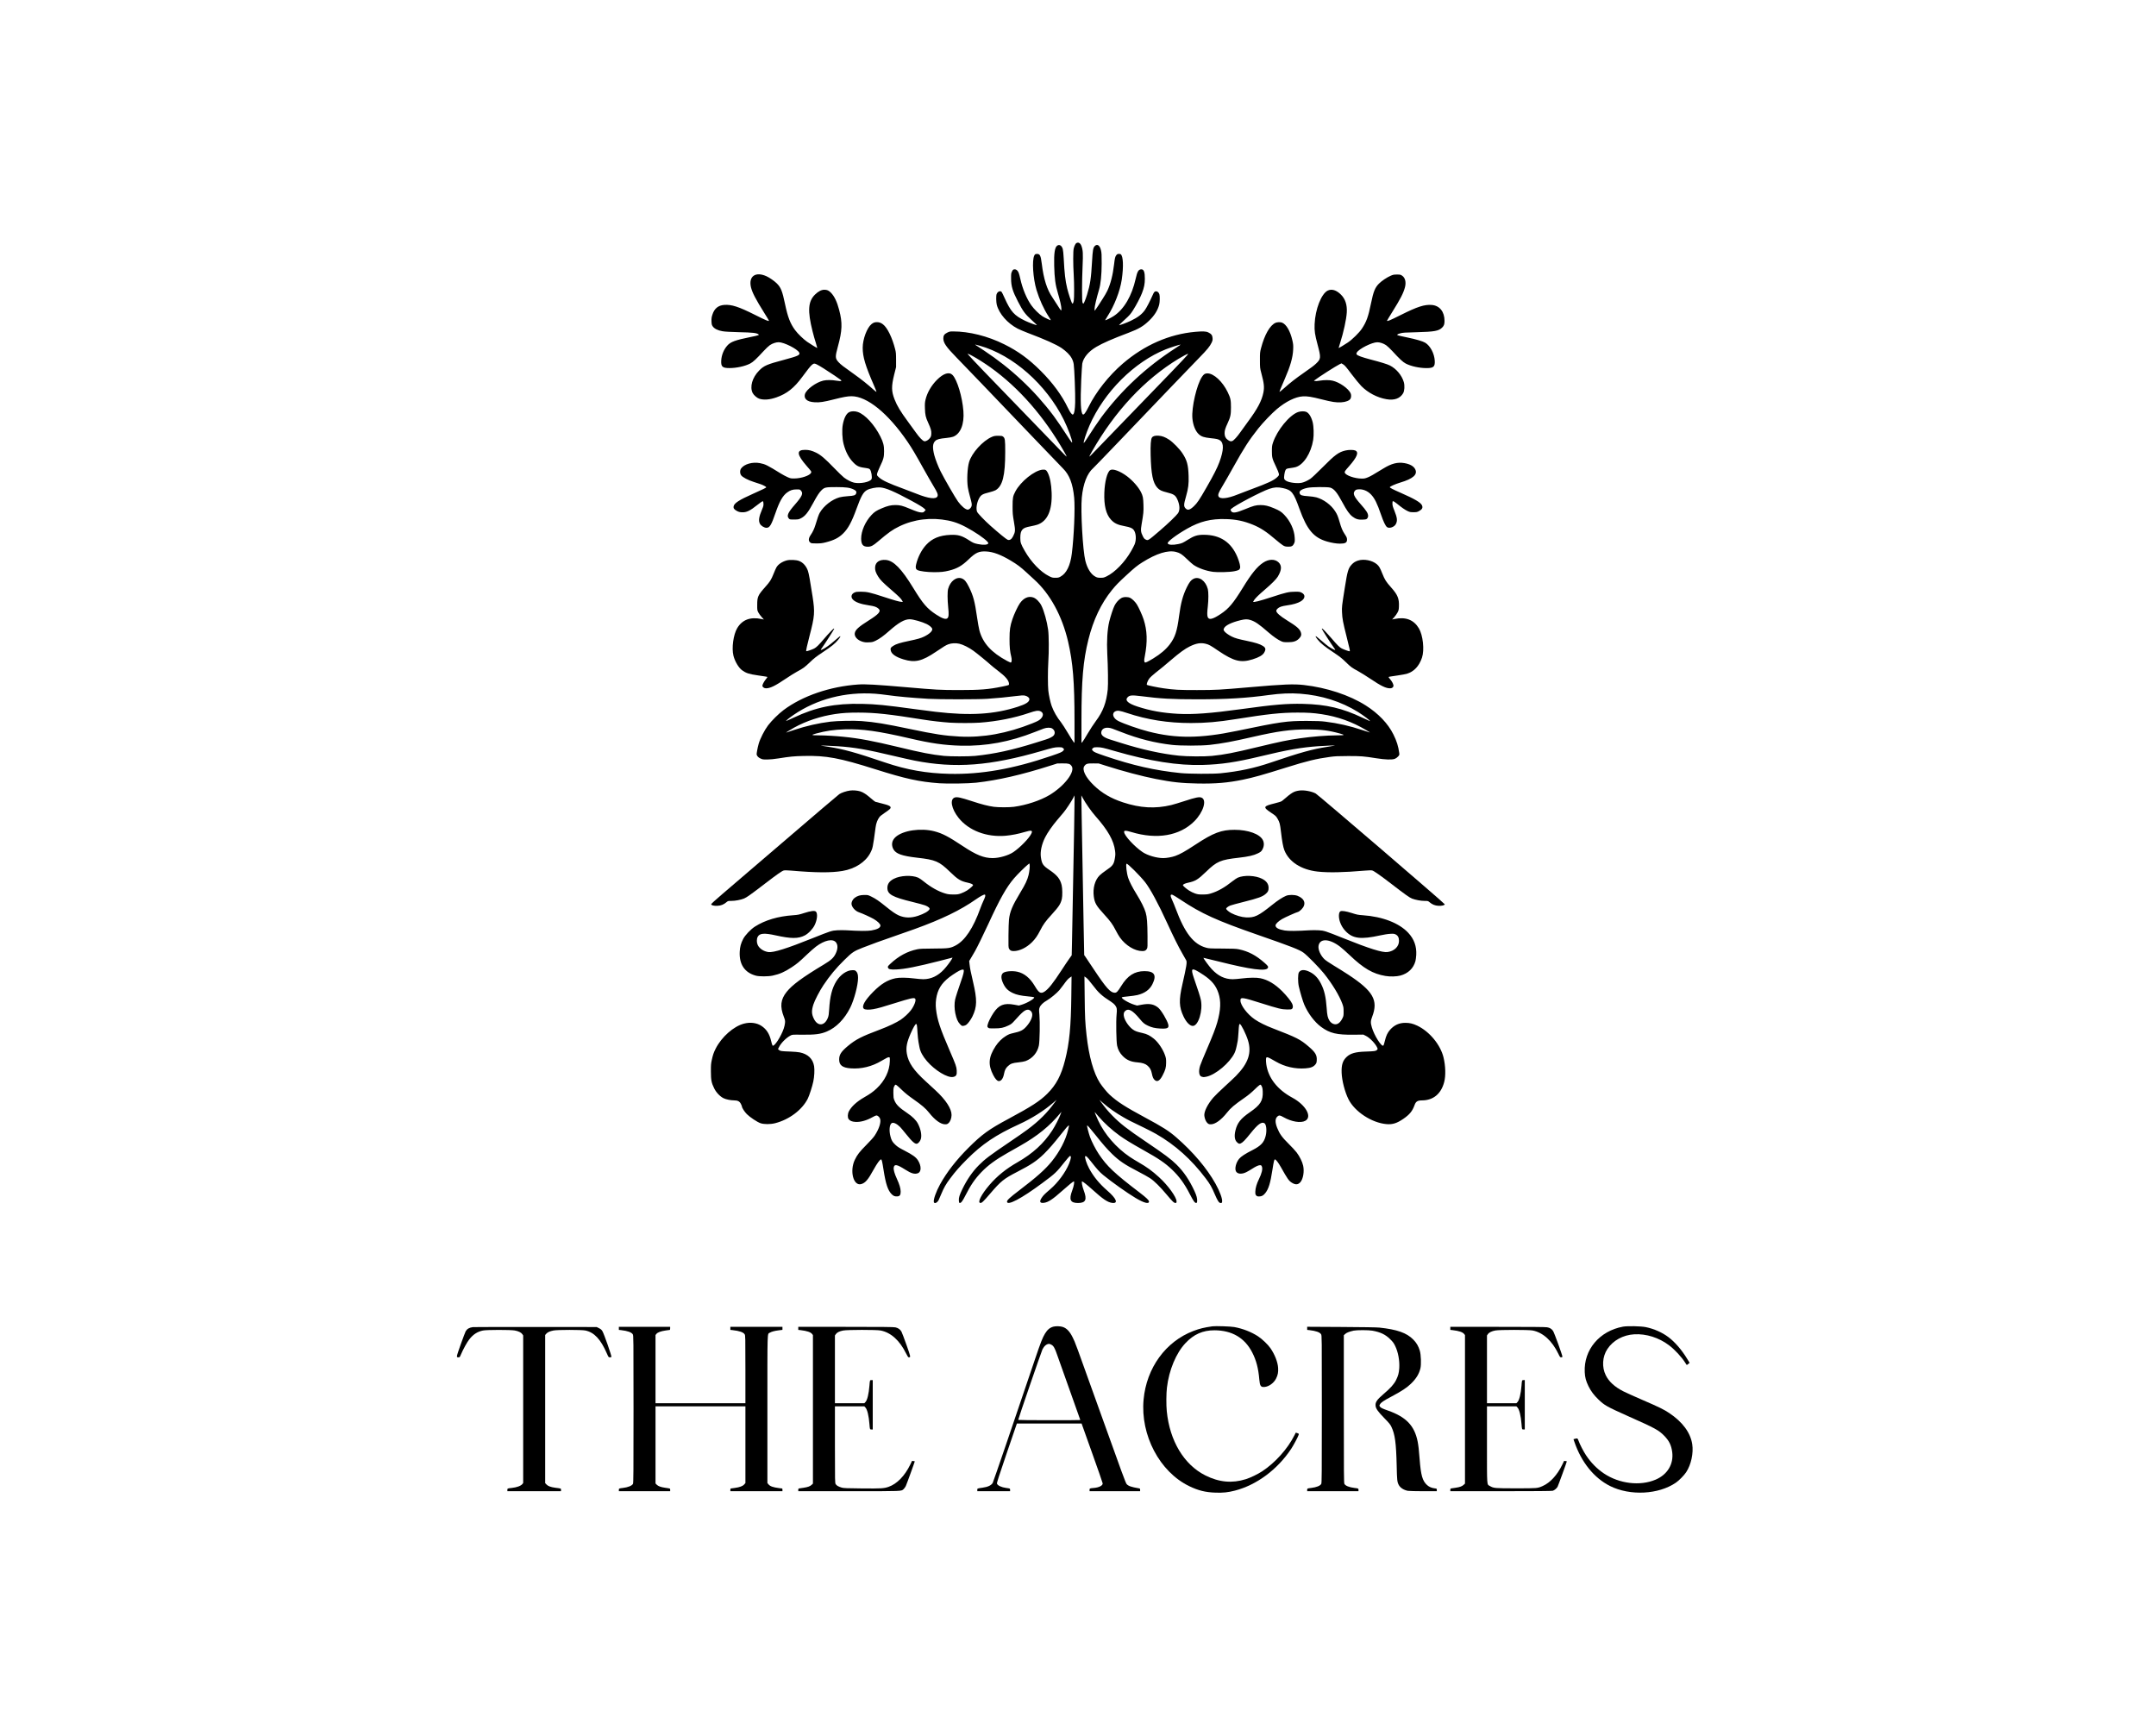 <?xml version="1.0" encoding="UTF-8" standalone="no"?> <svg xmlns="http://www.w3.org/2000/svg" version="1.0" width="5588pt" height="4500pt" viewBox="0 0 5588 4500" preserveAspectRatio="xMidYMid meet"><g transform="translate(0,4500) scale(0.1,-0.1)" fill="#000000" stroke="none"><path d="M27897 38699 c-23 -13 -51 -71 -68 -139 -17 -66 -17 -412 0 -684 14 -225 14 -610 1 -673 -14 -62 -25 -82 -40 -67 -19 19 -99 260 -130 389 -49 200 -70 389 -90 775 -6 116 -16 216 -25 246 -27 93 -91 129 -148 84 -60 -47 -82 -199 -74 -515 8 -330 30 -494 98 -721 52 -173 89 -338 89 -398 0 -42 -2 -47 -15 -36 -9 7 -51 70 -94 140 -44 69 -99 155 -124 191 -140 202 -228 478 -276 876 -26 214 -49 257 -132 251 -37 -3 -44 -7 -61 -40 -64 -124 -34 -590 57 -894 74 -243 188 -495 310 -681 35 -54 62 -99 60 -101 -7 -8 -162 65 -220 103 -88 58 -214 183 -284 282 -121 170 -229 428 -286 687 -33 147 -49 189 -87 222 -23 19 -40 24 -67 22 -32 -3 -39 -8 -61 -53 -23 -46 -25 -61 -24 -185 1 -201 38 -324 178 -595 128 -249 183 -323 349 -475 81 -73 145 -135 143 -137 -8 -8 -201 63 -302 111 -288 138 -376 236 -540 601 -32 72 -64 138 -73 148 -34 41 -105 11 -130 -56 -16 -41 -13 -210 4 -276 60 -233 278 -482 542 -619 44 -23 159 -71 254 -108 467 -177 731 -295 884 -395 44 -29 115 -87 157 -129 90 -89 140 -181 157 -288 18 -113 44 -792 38 -992 -6 -189 -20 -277 -50 -308 -15 -14 -19 -12 -52 22 -20 21 -60 89 -89 150 -154 321 -391 643 -700 952 -311 310 -585 510 -943 688 -430 215 -911 336 -1334 336 -76 0 -93 -4 -147 -31 -77 -38 -102 -75 -102 -150 0 -115 73 -221 339 -493 197 -201 890 -924 2006 -2091 368 -385 707 -738 754 -785 170 -168 257 -396 292 -760 26 -272 -5 -1007 -61 -1450 -39 -307 -138 -511 -292 -595 -46 -26 -63 -30 -134 -30 -75 0 -86 3 -165 42 -219 110 -462 362 -628 653 -101 176 -116 218 -116 335 0 114 14 170 52 216 37 43 87 64 222 89 62 12 139 31 169 41 261 90 386 371 369 829 -8 224 -44 406 -103 522 -34 66 -61 82 -132 75 -209 -19 -571 -309 -706 -567 -63 -120 -71 -162 -71 -385 0 -183 3 -217 35 -401 39 -228 37 -258 -23 -376 -39 -77 -86 -107 -139 -89 -33 11 -229 171 -443 361 -155 138 -333 323 -350 364 -31 74 -11 226 44 334 53 104 88 126 271 171 67 17 141 41 164 55 182 107 250 377 250 996 0 314 -6 356 -57 394 -25 18 -42 21 -125 21 -82 -1 -107 -5 -160 -27 -240 -102 -527 -419 -596 -659 -44 -151 -59 -467 -31 -649 7 -52 32 -158 54 -235 49 -175 56 -215 41 -259 -14 -43 -63 -86 -96 -86 -57 0 -165 89 -253 210 -67 91 -355 589 -450 779 -62 122 -137 316 -165 422 -51 199 -44 305 25 371 44 42 110 59 295 77 64 6 134 19 167 31 192 72 294 326 267 666 -29 372 -162 811 -281 934 -87 89 -235 44 -404 -125 -146 -146 -253 -331 -296 -511 -18 -77 -20 -109 -16 -234 6 -167 18 -222 83 -365 70 -153 86 -209 82 -287 -3 -55 -9 -75 -33 -109 -39 -54 -110 -95 -149 -85 -44 11 -125 95 -217 224 -46 64 -138 191 -205 282 -195 265 -282 409 -347 575 -84 214 -86 341 -11 645 l49 195 0 185 c0 159 -3 198 -23 275 -76 303 -202 562 -317 649 -51 39 -98 56 -154 56 -60 0 -92 -11 -142 -50 -118 -95 -229 -391 -229 -615 0 -237 69 -465 295 -983 37 -84 65 -156 61 -159 -3 -3 -34 20 -68 51 -149 135 -322 273 -496 397 -301 214 -358 257 -416 320 -91 98 -93 138 -20 404 115 417 122 617 34 951 -55 211 -123 354 -212 446 -58 59 -99 78 -174 78 -74 0 -156 -43 -240 -125 -181 -179 -197 -421 -63 -955 22 -90 60 -223 84 -296 23 -74 40 -134 38 -134 -11 0 -193 111 -263 161 -99 70 -240 206 -310 300 -127 171 -192 338 -264 684 -69 331 -107 426 -214 531 -62 62 -194 153 -268 185 -285 127 -466 -3 -400 -286 34 -140 119 -304 344 -664 67 -106 122 -197 122 -202 0 -25 -73 5 -360 149 -426 214 -609 273 -798 259 -158 -12 -258 -94 -308 -254 -22 -69 -25 -97 -23 -172 4 -80 7 -94 34 -133 42 -58 131 -103 250 -123 60 -11 204 -19 435 -25 349 -8 448 -19 496 -54 17 -13 17 -14 -3 -24 -11 -7 -101 -28 -199 -47 -394 -80 -519 -125 -604 -223 -92 -103 -149 -246 -157 -387 -8 -160 30 -195 213 -195 187 0 404 48 539 118 75 39 159 118 352 328 56 61 128 128 159 149 68 45 157 75 226 75 138 0 483 -174 532 -268 32 -63 -24 -90 -388 -187 -451 -120 -524 -152 -651 -280 -178 -181 -247 -424 -166 -583 28 -55 112 -127 169 -146 118 -39 273 -27 448 35 271 96 454 240 667 529 268 361 282 373 378 324 79 -39 240 -141 458 -287 174 -117 192 -132 173 -140 -15 -7 -53 -5 -122 6 -123 21 -255 21 -339 2 -196 -47 -445 -231 -479 -355 -14 -54 -3 -98 33 -135 44 -43 110 -65 222 -72 125 -8 238 9 488 73 253 64 363 84 465 84 404 0 948 -442 1452 -1180 113 -166 200 -312 412 -694 98 -175 216 -381 263 -458 96 -157 120 -217 102 -260 -35 -85 -226 -63 -541 63 -84 34 -236 92 -338 129 -396 145 -556 220 -641 300 -50 47 -52 50 -46 90 3 23 37 107 75 188 92 191 106 245 106 397 1 145 -21 231 -94 377 -155 310 -396 572 -586 639 -73 26 -166 25 -221 -2 -77 -37 -136 -151 -169 -325 -25 -134 -15 -363 21 -503 52 -201 138 -364 255 -481 97 -99 149 -120 354 -146 31 -3 57 -14 71 -28 38 -38 67 -211 43 -256 -40 -75 -295 -125 -453 -90 -70 16 -178 70 -257 130 -37 28 -152 139 -255 246 -235 244 -349 341 -468 400 -112 55 -187 74 -290 74 -229 0 -216 -120 45 -420 122 -139 126 -145 112 -175 -33 -71 -254 -146 -437 -147 -82 -1 -98 2 -170 34 -44 19 -123 61 -175 93 -354 219 -404 244 -545 271 -188 37 -405 -24 -486 -138 -35 -48 -34 -132 2 -179 39 -51 176 -123 324 -170 72 -22 155 -50 185 -61 62 -22 140 -65 140 -77 0 -13 -81 -53 -342 -169 -364 -162 -488 -243 -504 -327 -9 -48 14 -80 86 -119 41 -22 71 -30 124 -34 123 -7 213 36 413 196 63 51 123 92 132 90 12 -2 17 -17 19 -61 3 -48 -3 -72 -36 -150 -83 -194 -97 -293 -56 -372 27 -53 111 -105 170 -105 83 0 125 68 234 385 103 299 186 445 301 530 80 59 144 80 247 80 82 0 84 -1 113 -33 62 -70 29 -146 -156 -358 -183 -209 -220 -292 -161 -361 24 -28 26 -28 138 -28 103 0 118 3 171 29 112 54 190 150 322 396 104 193 156 273 220 336 75 73 106 79 385 79 246 0 347 -14 445 -61 64 -30 83 -60 65 -104 -20 -49 -55 -60 -213 -70 -87 -6 -171 -18 -217 -30 -199 -56 -410 -221 -513 -400 -26 -45 -63 -149 -112 -315 -30 -99 -69 -182 -121 -258 -63 -91 -66 -160 -10 -201 25 -19 41 -21 159 -21 111 1 149 5 242 29 214 55 333 116 449 230 130 128 223 301 346 641 120 332 177 433 276 486 73 40 240 73 334 66 144 -9 362 -102 805 -341 219 -119 318 -180 353 -219 l24 -25 -30 -33 c-26 -29 -34 -32 -79 -31 -59 1 -130 24 -307 98 -180 76 -250 94 -367 94 -117 0 -207 -21 -356 -85 -139 -59 -188 -91 -265 -173 -161 -171 -268 -416 -268 -611 1 -154 47 -211 171 -211 86 0 135 25 264 135 274 233 376 306 551 391 385 188 830 241 1269 153 204 -41 379 -115 633 -268 239 -144 420 -288 407 -324 -16 -40 -127 -48 -271 -18 -99 20 -124 31 -229 99 -187 120 -281 147 -483 139 -279 -12 -472 -91 -627 -259 -118 -127 -215 -316 -260 -505 -21 -85 -11 -124 36 -149 58 -29 252 -54 427 -54 181 0 261 9 391 41 208 52 334 124 506 290 185 179 269 216 460 206 177 -10 374 -83 627 -234 179 -107 260 -168 417 -313 68 -63 157 -145 197 -181 411 -370 723 -943 878 -1610 125 -540 166 -1042 166 -2058 l0 -564 -21 19 c-12 10 -79 116 -149 234 -70 118 -151 244 -180 280 -103 127 -191 281 -243 425 -33 94 -73 277 -86 397 -14 126 -14 527 0 743 18 274 16 688 -5 835 -29 213 -106 489 -174 625 -47 95 -139 186 -211 210 -126 42 -247 -11 -347 -151 -52 -73 -150 -281 -193 -411 -61 -181 -75 -277 -75 -513 -1 -209 12 -337 45 -462 14 -54 14 -125 -1 -143 -11 -13 -24 -9 -106 34 -409 219 -630 462 -719 792 -14 52 -41 203 -60 336 -60 419 -98 560 -211 790 -69 138 -111 190 -180 219 -140 58 -306 -66 -360 -271 -19 -69 -18 -276 2 -475 19 -179 14 -250 -17 -281 -42 -42 -135 -12 -295 93 -235 154 -342 278 -590 684 -306 502 -512 713 -712 731 -165 15 -271 -55 -280 -188 -5 -74 14 -135 74 -234 56 -93 118 -156 349 -356 191 -165 253 -227 279 -278 l17 -31 -28 0 c-52 0 -194 40 -481 134 -334 110 -423 130 -582 130 -97 0 -123 -3 -162 -21 -80 -36 -101 -111 -49 -174 60 -73 204 -127 419 -158 148 -22 203 -41 255 -89 69 -65 7 -138 -258 -304 -260 -163 -345 -241 -360 -328 -15 -89 68 -182 197 -221 56 -17 88 -21 167 -17 89 3 104 7 181 44 97 47 200 122 350 254 243 215 394 300 529 300 90 0 324 -67 443 -126 71 -36 132 -88 140 -122 14 -53 -69 -132 -207 -200 -85 -42 -169 -66 -393 -113 -237 -49 -335 -80 -413 -130 -66 -43 -76 -65 -59 -128 23 -86 133 -161 325 -220 300 -93 481 -50 847 198 213 143 253 168 318 192 78 30 190 36 283 15 95 -21 254 -100 367 -183 92 -66 374 -297 455 -372 28 -26 106 -89 175 -141 201 -152 285 -250 292 -339 3 -40 10 -37 -177 -76 -353 -73 -570 -90 -1120 -90 -499 1 -570 5 -1380 75 -778 67 -1042 82 -1233 69 -729 -51 -1442 -295 -1932 -662 -131 -98 -307 -272 -402 -397 -94 -125 -205 -342 -243 -475 -15 -49 -33 -133 -42 -186 -16 -96 -16 -97 6 -132 15 -24 41 -46 79 -64 53 -26 65 -28 177 -28 81 1 176 10 295 29 293 47 395 57 655 63 581 13 920 -50 1863 -348 773 -244 1129 -322 1650 -360 212 -15 756 -7 952 15 570 64 1171 202 1925 442 l180 57 140 1 c154 1 185 -8 229 -67 105 -142 -185 -522 -578 -756 -236 -140 -596 -259 -916 -302 -118 -16 -406 -16 -520 0 -157 22 -313 62 -571 147 -289 94 -378 113 -440 95 -138 -41 -91 -294 97 -529 264 -330 728 -506 1219 -463 158 14 333 49 489 96 183 55 220 46 176 -43 -58 -121 -291 -359 -465 -477 -129 -87 -364 -155 -535 -155 -229 0 -426 79 -778 313 -370 246 -529 328 -733 381 -354 92 -815 24 -1006 -148 -98 -88 -118 -203 -57 -317 65 -118 223 -174 614 -219 479 -54 571 -94 850 -364 207 -201 277 -244 465 -284 83 -18 135 -43 135 -64 0 -17 -78 -86 -156 -138 -39 -25 -109 -59 -155 -75 -75 -26 -97 -29 -204 -28 -100 0 -135 5 -210 27 -175 52 -369 161 -560 316 -49 40 -110 81 -135 92 -164 72 -461 59 -631 -28 -114 -57 -169 -134 -169 -236 0 -167 127 -238 660 -367 135 -33 277 -71 316 -86 84 -31 131 -73 116 -101 -29 -54 -140 -117 -297 -170 -184 -61 -345 -58 -500 10 -81 36 -174 100 -338 233 -175 142 -263 202 -375 256 -84 41 -90 42 -182 41 -107 -1 -176 -22 -247 -74 -47 -35 -83 -100 -83 -150 0 -82 91 -189 191 -224 92 -31 300 -126 384 -174 101 -59 175 -130 175 -170 0 -58 -82 -102 -236 -128 -102 -17 -321 -15 -644 5 -69 4 -177 4 -241 0 -140 -8 -173 -19 -634 -204 -665 -267 -1017 -378 -1148 -361 -122 17 -233 90 -277 183 -30 65 -31 153 -1 212 48 94 170 104 466 38 400 -89 588 -89 755 -1 94 49 204 164 254 265 68 138 84 301 34 351 -32 32 -130 20 -308 -37 -127 -41 -162 -48 -278 -56 -397 -27 -732 -127 -997 -296 -108 -70 -252 -221 -302 -318 -60 -118 -83 -202 -90 -330 -17 -328 128 -544 417 -622 90 -25 323 -24 438 1 178 38 312 97 487 213 147 97 197 139 395 328 85 81 193 176 240 211 221 167 437 213 518 109 53 -68 50 -173 -9 -293 -52 -107 -121 -170 -303 -279 -555 -333 -824 -531 -967 -711 -157 -197 -177 -377 -72 -647 31 -80 34 -97 30 -156 -3 -37 -17 -101 -32 -144 -70 -209 -247 -480 -290 -445 -7 6 -25 61 -39 123 -42 181 -119 300 -247 386 -122 81 -287 104 -454 61 -269 -69 -581 -344 -735 -648 -53 -105 -73 -164 -102 -299 -20 -92 -23 -135 -22 -298 1 -220 14 -290 86 -435 51 -105 152 -210 242 -254 67 -32 181 -55 275 -56 93 0 142 -26 175 -93 14 -28 26 -57 26 -65 0 -33 70 -142 128 -199 81 -81 269 -205 352 -234 91 -32 259 -32 383 0 363 93 698 345 844 636 39 77 117 318 143 443 27 126 36 307 21 397 -32 193 -160 316 -373 359 -42 9 -150 18 -240 21 -232 8 -264 12 -296 40 l-27 23 27 54 c52 106 187 241 298 299 44 24 49 24 295 21 343 -3 482 14 646 83 242 101 460 324 607 620 102 205 202 586 202 768 0 88 -15 139 -52 174 -27 25 -36 28 -98 27 -142 -1 -307 -116 -412 -284 -113 -183 -167 -393 -187 -735 -7 -113 -14 -164 -31 -208 -82 -219 -262 -237 -363 -37 -63 126 -66 210 -16 372 34 108 162 355 261 503 166 248 326 441 540 651 212 208 243 229 482 323 230 90 466 176 881 319 160 55 364 127 455 160 712 257 1196 492 1600 776 108 76 205 127 226 119 24 -9 13 -58 -36 -159 -22 -47 -58 -133 -79 -192 -185 -517 -399 -839 -642 -967 -138 -72 -181 -78 -569 -80 -281 -1 -360 -5 -427 -19 -252 -52 -483 -176 -694 -374 -65 -61 -72 -71 -65 -96 12 -48 59 -59 216 -53 219 9 537 72 1130 223 162 41 304 77 314 81 18 5 18 3 -3 -33 -44 -76 -137 -198 -205 -271 -157 -169 -334 -252 -537 -253 -41 0 -147 9 -235 20 -191 24 -385 26 -484 5 -205 -43 -371 -144 -575 -349 -223 -225 -310 -382 -244 -442 29 -26 132 -30 244 -10 125 23 239 55 545 152 427 134 512 153 540 119 32 -38 -25 -188 -115 -305 -60 -77 -170 -179 -261 -241 -103 -69 -321 -173 -524 -249 -496 -186 -640 -260 -847 -433 -173 -145 -223 -224 -223 -348 0 -148 85 -213 298 -229 276 -21 554 47 803 197 121 72 168 95 192 91 21 -3 22 -7 20 -101 -6 -255 -129 -509 -340 -707 -97 -91 -174 -145 -326 -232 -191 -110 -330 -237 -395 -362 -34 -67 -37 -161 -6 -202 33 -44 88 -67 176 -72 132 -8 291 37 443 123 43 25 89 45 101 45 32 0 81 -44 95 -87 29 -90 -25 -259 -139 -434 -30 -46 -112 -138 -218 -244 -175 -176 -236 -255 -299 -387 -138 -291 -35 -683 166 -628 107 30 177 111 321 374 90 162 165 266 193 266 19 0 30 -46 66 -275 56 -360 112 -529 209 -626 50 -50 85 -63 154 -57 59 5 81 41 80 128 -2 85 -31 182 -100 332 -59 127 -89 234 -80 286 15 97 82 85 296 -51 160 -103 251 -128 335 -93 89 38 87 192 -4 334 -53 81 -134 140 -345 249 -138 71 -183 99 -239 152 -78 74 -100 111 -128 219 -40 152 -24 312 34 343 45 25 132 -16 218 -102 20 -20 88 -102 151 -180 163 -204 239 -270 291 -250 39 15 84 75 97 131 23 98 -7 249 -78 385 -48 92 -139 183 -277 276 -217 146 -290 220 -336 337 -20 49 -23 76 -24 187 0 130 3 143 43 204 15 21 46 -1 177 -128 85 -82 172 -152 295 -238 223 -156 323 -241 410 -352 150 -190 303 -301 416 -301 45 0 59 5 88 31 46 40 78 124 79 209 2 162 -149 394 -418 642 -56 51 -168 155 -250 230 -315 287 -451 486 -491 719 -27 161 -2 293 100 525 68 154 120 244 141 244 19 0 24 -31 35 -220 6 -94 18 -206 26 -248 9 -42 20 -102 25 -132 21 -117 83 -234 194 -363 208 -241 533 -438 678 -410 80 15 102 53 94 167 -6 98 -23 147 -174 496 -259 598 -330 813 -363 1095 -14 116 -7 235 20 351 52 222 172 378 415 541 145 97 214 133 255 133 29 0 30 -2 30 -44 0 -25 -16 -90 -35 -148 -122 -352 -176 -522 -190 -586 -21 -101 -19 -234 5 -354 29 -140 64 -222 121 -281 46 -48 50 -50 93 -45 26 3 58 16 75 30 45 34 115 132 155 213 122 254 125 429 15 900 -58 247 -78 347 -89 447 l-10 90 63 106 c35 59 75 127 89 152 54 94 230 455 343 700 299 651 470 956 668 1186 91 106 281 293 359 356 l37 29 7 -26 c10 -40 -4 -179 -27 -274 -33 -132 -82 -237 -217 -459 -206 -341 -269 -493 -291 -699 -6 -54 -12 -237 -13 -408 -3 -279 -1 -313 14 -342 27 -49 55 -63 123 -63 150 0 332 89 474 231 85 86 138 162 209 300 81 160 138 239 302 418 186 205 228 269 261 401 18 76 16 278 -5 360 -41 163 -114 254 -315 391 -170 115 -197 156 -223 332 -21 144 20 335 111 515 60 120 187 302 313 450 62 73 135 158 161 190 63 74 204 287 251 377 l36 70 0 -145 c0 -80 -5 -397 -10 -705 -21 -1151 -50 -2690 -56 -2987 l-7 -307 -66 -93 c-37 -51 -122 -178 -190 -283 -227 -349 -347 -500 -450 -567 -98 -62 -144 -35 -252 148 -123 207 -275 331 -454 369 -140 29 -321 11 -372 -37 -54 -51 -50 -147 11 -274 59 -121 126 -186 254 -245 89 -42 205 -67 381 -83 84 -7 157 -18 163 -24 27 -27 -174 -148 -320 -192 l-74 -22 -121 22 c-264 49 -400 -5 -540 -217 -68 -103 -134 -236 -148 -299 -12 -52 -11 -56 10 -77 20 -21 30 -22 164 -21 165 0 239 15 364 75 70 33 92 51 155 121 208 233 275 288 350 288 48 0 94 -39 108 -91 22 -81 -34 -214 -142 -337 -91 -105 -153 -136 -359 -181 -76 -17 -113 -32 -177 -72 -104 -63 -197 -156 -268 -264 -184 -282 -200 -481 -61 -749 52 -101 103 -156 144 -156 65 0 114 69 137 194 19 94 43 141 101 195 69 64 118 81 269 96 79 8 153 22 187 34 179 67 306 217 345 403 22 107 31 609 14 795 -12 132 -12 145 5 190 24 62 90 127 190 184 96 56 253 186 322 266 27 32 74 92 103 133 86 120 121 160 168 192 l45 31 -6 -509 c-9 -793 -50 -1219 -162 -1659 -100 -397 -230 -642 -460 -871 -192 -191 -415 -335 -1010 -654 -501 -268 -683 -399 -1030 -745 -318 -317 -565 -634 -740 -951 -104 -190 -177 -396 -161 -460 13 -51 88 -19 125 54 7 13 37 83 67 155 67 162 122 259 230 402 143 191 243 304 434 496 392 394 748 633 1348 908 335 153 646 350 892 562 l85 74 -39 -55 c-202 -281 -410 -489 -722 -721 -72 -54 -279 -198 -460 -320 -509 -344 -636 -440 -795 -600 -165 -166 -307 -372 -425 -616 -76 -158 -96 -222 -92 -297 3 -53 6 -61 24 -64 33 -5 74 50 149 199 132 261 244 425 411 599 171 178 366 321 674 496 85 48 234 132 330 187 450 255 764 510 1038 842 l33 40 -21 -60 c-37 -103 -146 -315 -218 -425 -222 -340 -503 -596 -900 -824 -298 -170 -527 -355 -728 -589 -207 -241 -316 -454 -237 -465 38 -5 77 31 257 242 279 325 350 383 705 566 361 186 500 280 690 464 128 126 261 279 434 499 128 164 192 237 208 237 6 0 8 -8 5 -17 -3 -10 -14 -57 -25 -105 -60 -255 -216 -556 -419 -807 -174 -214 -393 -409 -857 -762 -229 -174 -305 -244 -305 -282 0 -119 372 76 920 484 331 245 360 273 573 542 65 81 125 151 133 154 46 17 38 -63 -20 -203 -90 -220 -288 -488 -485 -656 -146 -125 -180 -159 -221 -221 -67 -100 -49 -145 55 -132 113 14 227 89 480 315 175 156 279 240 297 240 22 0 0 -125 -41 -233 -91 -240 -52 -326 149 -326 201 0 240 86 149 326 -40 106 -63 233 -42 233 17 0 135 -93 249 -197 295 -267 411 -345 532 -360 162 -19 110 111 -127 317 -204 177 -354 358 -470 571 -71 131 -127 308 -102 323 20 13 50 -15 142 -131 166 -211 228 -280 327 -361 221 -181 615 -460 834 -591 215 -129 348 -164 348 -93 0 34 -65 97 -235 227 -661 504 -856 689 -1066 1004 -85 128 -186 325 -229 446 -35 99 -82 286 -75 294 10 9 61 -48 213 -239 200 -251 304 -370 438 -501 184 -178 329 -276 667 -450 126 -65 267 -144 315 -176 108 -71 259 -220 429 -423 154 -185 195 -222 231 -218 24 3 27 7 26 43 -2 110 -223 415 -452 623 -186 169 -313 261 -530 386 -73 41 -178 107 -235 145 -349 238 -642 575 -812 936 -54 112 -103 238 -88 220 5 -5 48 -55 95 -110 150 -175 341 -349 543 -495 137 -99 304 -201 605 -370 420 -235 575 -341 758 -515 186 -177 326 -370 462 -637 89 -173 130 -231 164 -226 17 2 22 11 24 48 5 66 -15 143 -67 255 -135 293 -279 506 -471 695 -145 142 -303 260 -800 596 -478 323 -659 464 -865 675 -112 115 -190 209 -291 349 l-39 55 80 -70 c157 -138 339 -266 547 -385 123 -71 176 -98 538 -272 107 -52 245 -123 305 -158 496 -285 913 -659 1285 -1151 115 -153 156 -225 239 -420 74 -172 107 -219 152 -219 24 0 29 5 34 33 13 71 -60 271 -171 468 -225 402 -581 822 -1016 1200 -190 166 -354 270 -808 514 -515 277 -720 408 -922 594 -66 61 -186 207 -248 301 -166 257 -288 691 -349 1245 -35 317 -43 469 -48 999 l-6 519 48 -34 c30 -22 89 -89 163 -187 151 -202 245 -287 479 -435 41 -26 86 -65 103 -88 50 -69 55 -102 40 -247 -17 -172 -8 -707 14 -804 24 -107 70 -192 145 -268 103 -105 213 -152 386 -165 124 -10 201 -35 259 -86 62 -55 91 -108 110 -202 19 -96 39 -139 78 -172 64 -54 130 -14 199 120 74 141 93 208 93 330 1 95 -3 121 -27 191 -53 156 -180 345 -291 433 -108 86 -176 120 -295 147 -143 32 -185 47 -247 90 -94 64 -200 212 -229 319 -22 80 -11 130 36 169 80 68 189 5 367 -209 88 -107 124 -137 217 -180 96 -45 181 -65 306 -72 198 -11 240 9 219 103 -24 105 -182 371 -259 435 -114 95 -232 116 -430 79 l-120 -22 -73 22 c-146 44 -347 165 -320 192 6 6 79 17 163 24 84 8 191 23 238 34 190 46 321 140 391 284 115 233 51 336 -208 336 -256 -1 -437 -116 -602 -385 -88 -143 -119 -175 -166 -175 -113 0 -221 121 -540 600 -111 168 -213 321 -227 340 l-26 35 -16 815 c-27 1392 -44 2366 -51 2855 l-7 470 38 -70 c66 -126 222 -348 326 -465 326 -368 477 -636 510 -902 10 -80 9 -110 -5 -192 -26 -158 -56 -199 -234 -318 -59 -39 -132 -97 -163 -128 -121 -120 -179 -334 -149 -549 23 -167 64 -238 269 -461 164 -180 216 -251 299 -412 32 -64 81 -147 108 -185 149 -209 386 -353 581 -353 66 0 94 14 121 63 15 29 17 62 14 327 -3 350 -13 488 -47 607 -33 115 -120 290 -240 483 -104 168 -182 320 -214 417 -40 121 -67 352 -42 367 23 14 343 -305 480 -477 132 -169 340 -552 571 -1057 161 -352 296 -623 396 -795 47 -82 92 -161 99 -175 25 -47 8 -151 -99 -621 -94 -410 -88 -588 30 -835 70 -148 164 -244 239 -244 145 0 267 394 209 678 -14 70 -73 255 -184 574 -43 125 -54 193 -31 208 29 17 111 -23 286 -140 213 -143 319 -272 385 -468 70 -209 60 -442 -31 -762 -45 -156 -114 -335 -274 -706 -79 -184 -156 -370 -170 -415 -46 -146 -28 -269 42 -285 15 -3 34 -8 41 -10 8 -2 44 2 81 10 237 50 602 356 727 611 30 63 48 128 84 320 5 28 14 127 20 220 11 186 16 215 35 215 30 0 159 -259 209 -419 103 -325 11 -599 -310 -927 -43 -44 -176 -168 -294 -276 -118 -108 -249 -235 -290 -282 -153 -177 -250 -373 -235 -479 10 -78 43 -153 81 -186 29 -26 43 -31 88 -31 111 0 268 113 414 298 99 126 192 205 462 392 86 59 177 134 250 206 126 122 157 144 172 123 35 -53 42 -80 46 -170 10 -236 -59 -347 -332 -535 -240 -166 -328 -277 -376 -476 -34 -143 -20 -246 42 -304 43 -40 57 -45 95 -29 52 22 118 90 258 265 184 230 280 300 354 260 51 -27 69 -186 37 -323 -41 -175 -123 -263 -347 -377 -178 -89 -297 -167 -343 -224 -81 -98 -119 -252 -82 -325 38 -72 152 -81 271 -20 39 20 102 56 140 81 104 67 170 98 210 98 32 0 38 -4 51 -36 25 -59 -4 -179 -76 -324 -58 -117 -92 -233 -94 -322 -1 -68 2 -79 23 -102 20 -21 34 -26 74 -26 68 0 112 24 163 89 84 107 130 256 183 601 35 223 46 270 66 270 24 0 88 -84 154 -201 170 -303 204 -352 279 -400 98 -62 166 -58 227 13 71 84 103 273 71 424 -23 103 -89 238 -169 344 -36 47 -132 151 -214 231 -163 161 -229 252 -290 405 -60 149 -56 249 13 303 38 30 61 26 149 -24 209 -119 448 -159 566 -94 186 102 13 410 -336 599 -388 209 -625 513 -675 865 -6 44 -10 103 -8 130 5 80 22 76 253 -58 230 -135 503 -197 769 -177 138 10 209 38 260 103 26 32 31 49 34 107 8 131 -36 206 -205 351 -223 192 -309 235 -928 474 -194 74 -360 157 -473 234 -193 132 -372 368 -372 490 0 92 46 86 535 -69 457 -144 532 -162 676 -164 92 -1 110 2 128 18 26 24 27 76 2 131 -31 68 -140 205 -261 326 -184 184 -368 294 -561 334 -98 21 -293 19 -483 -5 -88 -11 -194 -20 -235 -20 -207 1 -380 84 -545 262 -70 74 -223 284 -214 293 1 2 179 -41 393 -95 830 -209 1233 -262 1277 -166 14 33 2 52 -84 128 -224 198 -423 303 -670 354 -68 14 -147 18 -428 19 -317 1 -351 3 -421 23 -326 89 -552 380 -787 1012 -28 74 -66 169 -86 210 -61 126 -59 170 7 147 17 -6 110 -63 206 -127 544 -362 932 -538 2012 -914 849 -295 1072 -382 1174 -458 104 -77 405 -384 529 -538 214 -267 399 -572 477 -785 29 -81 33 -102 33 -200 1 -94 -2 -117 -22 -160 -57 -123 -127 -182 -207 -172 -51 5 -106 43 -136 91 -47 77 -61 136 -74 331 -20 283 -60 456 -144 623 -79 158 -174 256 -307 318 -130 61 -225 54 -269 -19 -27 -44 -28 -246 -2 -362 35 -154 106 -391 141 -472 98 -229 267 -453 437 -578 224 -165 403 -208 845 -203 l249 3 67 -33 c103 -50 251 -206 294 -307 14 -34 13 -37 -9 -59 -29 -28 -59 -33 -295 -41 -260 -8 -390 -45 -490 -139 -101 -95 -137 -207 -129 -411 7 -201 84 -500 178 -686 161 -322 603 -611 984 -644 158 -13 268 21 435 135 167 115 237 201 295 363 32 89 77 117 194 117 290 2 493 171 572 475 43 166 36 416 -17 638 -79 328 -362 671 -679 823 -114 54 -195 74 -311 74 -160 0 -286 -57 -394 -178 -66 -74 -104 -153 -136 -288 -14 -60 -31 -115 -39 -122 -43 -46 -239 262 -299 472 -35 119 -33 165 9 275 163 427 26 666 -625 1093 -96 63 -263 168 -370 232 -118 71 -215 137 -246 168 -98 96 -164 246 -150 341 30 202 278 194 556 -17 47 -35 159 -135 250 -221 364 -347 604 -486 929 -540 121 -21 290 -16 386 10 201 54 339 186 391 375 8 30 17 102 21 160 12 223 -56 411 -207 573 -236 254 -668 421 -1178 456 -121 8 -154 15 -282 56 -154 49 -262 65 -298 46 -49 -26 -53 -163 -8 -286 31 -86 78 -162 142 -229 186 -195 397 -220 899 -109 92 20 201 38 257 40 85 5 102 3 142 -16 58 -29 86 -82 86 -167 0 -147 -121 -265 -297 -289 -133 -18 -471 88 -1148 360 -462 185 -494 196 -634 204 -64 4 -172 4 -241 0 -323 -20 -542 -22 -644 -5 -156 26 -236 70 -236 130 0 39 70 108 171 167 75 44 361 172 415 185 16 4 54 33 85 63 132 133 91 278 -100 353 -79 30 -225 31 -297 1 -93 -39 -218 -120 -359 -234 -360 -289 -460 -337 -680 -326 -114 5 -265 50 -386 113 -62 33 -129 91 -129 113 0 19 56 62 109 82 31 12 187 54 346 94 384 96 492 136 576 212 55 49 69 81 69 153 0 100 -56 177 -169 234 -170 87 -466 100 -631 28 -25 -11 -85 -52 -135 -91 -202 -162 -381 -263 -560 -317 -76 -23 -109 -27 -210 -27 -104 -1 -131 3 -201 26 -45 15 -115 49 -155 76 -81 53 -159 121 -159 139 0 21 52 46 135 64 188 40 254 81 464 283 281 272 373 311 851 365 246 28 384 59 488 111 69 33 89 49 112 85 54 86 62 182 21 262 -80 156 -381 265 -731 265 -343 1 -552 -78 -1015 -383 -269 -177 -398 -249 -523 -294 -91 -32 -223 -56 -312 -56 -170 0 -406 68 -535 155 -210 141 -475 428 -479 519 -1 29 2 31 35 34 21 2 86 -12 154 -33 660 -200 1252 -98 1630 280 234 234 331 551 188 612 -59 25 -157 5 -437 -87 -134 -44 -291 -91 -348 -105 -418 -100 -805 -78 -1253 70 -317 105 -545 239 -757 443 -213 206 -311 406 -242 499 44 59 75 68 229 67 l140 -1 180 -57 c456 -146 938 -273 1300 -345 423 -84 678 -111 1092 -118 464 -8 774 19 1161 98 286 59 506 121 1147 322 510 160 768 223 1110 269 135 19 209 22 475 23 337 0 404 -5 730 -57 238 -38 409 -43 482 -15 27 10 63 36 83 59 36 39 37 43 31 92 -23 173 -65 309 -151 481 -139 281 -389 543 -718 752 -423 268 -1012 462 -1602 529 -267 30 -518 20 -1390 -56 -809 -70 -880 -74 -1380 -75 -475 0 -588 6 -870 46 -153 22 -415 76 -428 88 -16 15 16 103 58 161 26 34 89 93 156 146 171 135 234 187 406 334 230 197 363 293 488 355 168 83 288 103 418 69 84 -22 116 -39 323 -180 404 -273 583 -318 889 -223 167 52 261 107 300 174 49 87 42 126 -35 175 -74 47 -188 83 -412 130 -224 46 -307 70 -393 112 -86 42 -176 108 -197 145 -17 28 -18 35 -5 66 32 76 189 154 431 213 122 29 174 30 257 4 119 -37 221 -107 470 -324 123 -106 241 -188 329 -227 48 -21 70 -24 170 -24 141 0 216 24 285 90 60 58 74 108 50 171 -33 88 -109 152 -364 310 -172 106 -271 194 -271 240 0 20 9 39 28 56 51 48 106 67 254 89 158 22 272 56 351 103 120 72 129 174 20 227 -42 21 -62 24 -163 23 -159 0 -249 -20 -582 -130 -346 -113 -508 -154 -508 -128 0 3 13 24 29 47 37 53 123 136 276 267 173 148 291 266 333 334 104 172 109 290 18 374 -96 89 -255 84 -397 -11 -156 -103 -303 -284 -529 -653 -248 -402 -362 -538 -574 -679 -208 -138 -305 -160 -335 -74 -15 43 -14 118 4 274 19 171 19 374 0 448 -56 215 -226 337 -371 266 -64 -31 -107 -86 -174 -221 -103 -212 -156 -409 -200 -743 -51 -392 -103 -551 -239 -732 -101 -133 -238 -251 -430 -368 -144 -87 -207 -117 -219 -102 -20 27 -21 52 -1 155 74 381 64 670 -31 962 -35 108 -128 312 -175 386 -44 68 -114 138 -169 167 -63 33 -176 31 -236 -5 -65 -38 -133 -114 -173 -194 -37 -73 -103 -275 -137 -414 -50 -208 -68 -517 -51 -835 19 -338 25 -798 12 -925 -35 -339 -122 -570 -308 -818 -54 -72 -150 -219 -213 -326 -63 -108 -124 -206 -137 -218 l-23 -21 0 579 c0 1042 43 1548 180 2099 126 508 330 938 608 1280 106 131 172 198 379 389 209 193 279 249 409 331 369 232 668 325 877 270 102 -26 156 -62 282 -185 66 -64 142 -131 168 -149 127 -87 326 -157 513 -182 119 -15 433 -7 543 16 108 21 137 36 151 79 14 42 -13 155 -67 286 -161 389 -449 580 -873 580 -167 0 -252 -27 -418 -132 -132 -82 -145 -88 -246 -109 -145 -30 -255 -22 -271 19 -16 40 227 223 505 381 330 188 616 259 1000 248 266 -7 465 -49 704 -146 200 -82 355 -184 594 -390 68 -58 148 -122 179 -141 49 -31 66 -35 132 -38 95 -4 132 16 163 85 18 40 20 60 15 147 -10 203 -113 428 -270 593 -75 79 -125 111 -263 169 -151 64 -237 84 -353 84 -119 0 -183 -17 -396 -105 -246 -102 -335 -113 -370 -45 -14 28 -14 31 5 50 85 85 783 452 990 521 130 43 217 48 351 19 227 -49 275 -109 428 -535 195 -543 369 -750 716 -850 122 -35 243 -55 334 -55 138 0 185 26 184 104 -1 49 -7 63 -68 156 -50 76 -82 153 -125 304 -42 146 -63 196 -114 275 -107 167 -299 308 -488 361 -44 12 -130 24 -216 30 -157 10 -199 24 -216 73 -22 62 46 110 204 144 108 23 517 26 589 5 98 -30 177 -126 315 -384 112 -209 183 -309 262 -368 84 -64 153 -84 267 -77 83 4 93 7 114 31 15 18 23 40 23 64 -1 69 -44 137 -195 307 -175 197 -209 276 -147 346 23 26 36 31 87 36 119 11 239 -38 330 -133 94 -98 159 -229 261 -527 61 -178 114 -287 152 -317 57 -46 191 -1 231 78 45 88 36 162 -39 349 -41 100 -50 135 -50 183 0 53 2 60 19 60 11 0 54 -28 96 -62 122 -100 205 -158 275 -192 58 -27 75 -31 155 -31 75 0 97 4 135 24 91 47 115 91 85 156 -36 74 -190 164 -545 320 -210 92 -292 134 -287 149 7 21 144 81 272 120 330 98 455 209 385 345 -40 80 -137 134 -283 159 -175 29 -330 -10 -540 -139 -281 -172 -334 -202 -405 -231 -65 -27 -90 -32 -157 -32 -183 1 -418 83 -440 154 -8 27 3 44 111 166 211 240 260 367 159 409 -44 19 -171 19 -250 0 -177 -41 -274 -112 -590 -431 -153 -154 -286 -279 -323 -304 -75 -49 -155 -86 -220 -101 -108 -24 -313 -1 -397 44 -63 35 -72 59 -57 163 14 95 31 138 62 154 11 6 58 15 103 20 46 6 104 16 130 24 205 61 397 360 453 704 21 130 14 355 -14 463 -37 140 -98 236 -167 265 -48 20 -145 18 -210 -5 -224 -79 -544 -469 -652 -796 -23 -70 -27 -97 -27 -215 -1 -164 8 -199 105 -401 39 -81 73 -165 76 -187 5 -39 3 -44 -44 -89 -86 -83 -234 -153 -683 -318 -124 -46 -277 -104 -340 -130 -271 -110 -466 -128 -499 -47 -18 43 6 103 106 268 50 82 176 302 280 489 279 501 408 700 645 999 121 153 355 397 483 504 233 196 481 318 670 329 114 8 226 -10 490 -77 272 -69 374 -85 507 -77 119 6 216 45 242 96 21 39 20 104 0 144 -64 125 -288 280 -464 321 -84 20 -219 20 -337 0 -51 -9 -106 -13 -121 -9 l-27 7 25 19 c100 78 547 364 642 410 l47 22 48 -29 c38 -23 82 -75 212 -249 93 -123 205 -260 255 -311 173 -174 411 -299 650 -340 204 -36 353 18 433 154 36 61 44 198 18 288 -51 177 -195 348 -361 432 -67 34 -238 87 -509 157 -211 56 -329 98 -349 127 -13 18 -13 25 0 50 49 94 393 268 532 268 69 0 158 -30 226 -75 31 -21 103 -88 159 -149 193 -210 277 -289 352 -328 135 -70 352 -118 539 -118 182 0 221 35 213 190 -10 188 -117 390 -248 468 -64 39 -241 90 -468 137 -123 25 -233 51 -244 56 -28 15 -11 28 70 51 59 17 115 21 418 28 464 12 575 32 664 121 47 46 61 86 61 172 0 240 -127 398 -333 414 -188 14 -371 -45 -798 -259 -288 -144 -359 -174 -359 -149 0 4 61 106 136 226 215 344 289 489 329 641 34 133 6 247 -76 301 -39 26 -50 28 -133 28 -79 0 -100 -4 -163 -32 -98 -42 -234 -134 -304 -205 -101 -102 -142 -205 -204 -508 -71 -350 -119 -481 -238 -660 -66 -100 -250 -281 -362 -356 -76 -52 -230 -144 -240 -144 -1 0 15 55 37 123 91 284 164 619 175 802 11 195 -39 348 -151 459 -118 118 -239 155 -343 105 -166 -81 -324 -485 -340 -870 -7 -176 6 -267 78 -535 89 -335 87 -366 -38 -485 -58 -55 -117 -100 -328 -247 -206 -143 -346 -253 -496 -387 -66 -59 -122 -105 -125 -102 -6 6 24 80 136 337 144 330 208 554 217 760 5 110 2 138 -20 237 -56 245 -158 420 -271 463 -40 15 -121 12 -163 -5 -146 -61 -288 -309 -379 -660 -27 -103 -29 -122 -28 -310 0 -198 1 -202 36 -336 70 -261 81 -361 54 -501 -41 -211 -151 -421 -399 -755 -68 -93 -157 -215 -197 -273 -86 -122 -169 -213 -210 -230 -37 -15 -65 -8 -118 30 -57 41 -82 93 -82 173 0 71 17 127 80 262 72 156 85 216 85 405 0 193 -10 241 -84 395 -133 276 -361 488 -526 488 -64 0 -93 -19 -141 -89 -137 -207 -273 -793 -249 -1074 15 -177 79 -336 167 -415 68 -61 135 -83 302 -101 163 -17 201 -26 246 -56 105 -72 100 -253 -15 -565 -57 -153 -148 -333 -335 -658 -187 -326 -238 -401 -327 -486 -101 -96 -158 -112 -211 -59 -55 55 -54 98 9 317 58 203 73 323 66 528 -9 288 -42 408 -160 587 -74 113 -242 285 -344 352 -107 70 -183 98 -278 104 -91 5 -143 -11 -169 -50 -28 -44 -39 -189 -33 -448 13 -504 57 -721 174 -851 54 -60 109 -87 243 -120 182 -45 225 -73 274 -179 66 -144 73 -282 19 -361 -44 -63 -270 -280 -468 -449 -313 -268 -308 -265 -372 -233 -30 14 -45 32 -71 83 -55 110 -60 157 -33 312 49 285 53 327 48 503 -5 180 -15 232 -64 330 -68 134 -212 298 -363 412 -177 133 -367 203 -435 159 -78 -51 -142 -298 -152 -587 -12 -329 44 -558 170 -695 89 -98 174 -138 371 -174 128 -24 187 -49 220 -94 62 -82 73 -253 24 -374 -15 -35 -54 -112 -89 -172 -165 -290 -423 -555 -639 -659 -67 -32 -83 -36 -155 -36 -67 1 -88 5 -130 27 -118 61 -212 208 -264 414 -67 262 -125 1296 -92 1639 34 356 138 625 295 762 24 21 299 306 612 633 1028 1076 1935 2022 2134 2225 213 218 277 297 323 393 25 54 29 72 25 122 -5 72 -34 109 -113 146 -58 28 -142 31 -335 14 -676 -61 -1317 -342 -1877 -822 -364 -313 -695 -731 -891 -1127 -74 -149 -122 -212 -147 -191 -54 45 -66 315 -41 887 10 208 22 401 27 429 30 157 162 315 364 434 169 99 408 204 835 365 269 102 380 167 533 314 139 133 224 269 262 416 17 68 20 230 4 272 -17 45 -49 73 -84 73 -40 0 -55 -17 -95 -110 -59 -135 -151 -314 -195 -375 -80 -112 -186 -193 -369 -280 -104 -50 -294 -120 -302 -112 -2 2 62 64 143 138 133 121 155 147 220 249 87 137 190 334 232 444 55 142 74 239 74 371 1 172 -26 245 -88 245 -76 0 -107 -51 -150 -245 -99 -443 -300 -787 -564 -963 -75 -50 -217 -119 -227 -110 -1 2 27 48 62 103 175 269 325 655 368 946 50 340 39 617 -28 661 -6 4 -27 8 -48 8 -28 0 -42 -7 -62 -30 -32 -39 -41 -73 -61 -245 -32 -275 -90 -502 -174 -680 -21 -46 -77 -142 -123 -212 -47 -70 -101 -155 -121 -188 -21 -33 -48 -73 -62 -90 l-24 -30 -1 57 c0 55 54 284 114 484 45 150 69 386 70 684 1 225 -2 277 -18 344 -29 127 -97 173 -160 110 -44 -44 -55 -109 -71 -392 -26 -453 -47 -597 -131 -872 -40 -127 -82 -230 -96 -230 -4 0 -14 12 -21 28 -16 38 -16 559 2 942 15 330 10 418 -30 527 -29 75 -79 103 -132 72z m-2502 -2660 c859 -243 1718 -999 2174 -1914 112 -225 229 -544 219 -593 -3 -11 -28 20 -72 88 -193 296 -323 488 -411 605 -496 660 -1102 1228 -1800 1689 -93 62 -186 122 -205 134 -46 29 -36 28 95 -9z m5070 -64 c-759 -490 -1395 -1083 -1918 -1786 -84 -113 -246 -354 -379 -564 -37 -58 -71 -105 -76 -105 -23 0 57 248 144 448 378 869 1161 1651 1979 1978 112 45 353 122 384 123 7 1 -53 -42 -134 -94z m-5265 -198 c124 -67 322 -192 473 -300 740 -530 1394 -1279 1912 -2191 37 -65 65 -120 62 -122 -2 -2 -35 29 -73 68 -38 40 -422 438 -854 883 -1170 1207 -1540 1592 -1616 1684 l-28 34 25 -8 c13 -4 58 -25 99 -48z m5570 16 c-101 -117 -459 -490 -1635 -1703 -429 -443 -807 -833 -839 -868 -33 -34 -61 -60 -64 -58 -2 3 29 62 69 133 599 1051 1366 1871 2247 2405 112 68 227 128 246 128 4 0 -7 -17 -24 -37z m-8090 -8773 c80 -6 222 -21 315 -35 269 -38 605 -69 1065 -97 277 -17 1285 -17 1530 0 275 19 491 40 719 69 178 22 210 24 259 13 63 -14 112 -54 112 -92 0 -70 -87 -127 -300 -196 -608 -197 -1233 -236 -2130 -131 -96 11 -337 42 -535 69 -775 106 -1005 129 -1375 137 -702 15 -1196 -85 -1773 -359 -104 -49 -191 -87 -193 -85 -8 7 93 89 196 159 599 409 1340 602 2110 548z m11020 0 c552 -42 1062 -203 1498 -474 149 -93 335 -236 307 -236 -5 0 -87 38 -184 84 -525 250 -940 348 -1546 363 -419 10 -760 -19 -1610 -137 -782 -108 -1241 -142 -1635 -121 -400 23 -707 77 -1045 187 -252 82 -337 163 -257 244 52 52 109 56 343 27 512 -66 802 -82 1464 -82 748 0 1286 32 1850 111 306 42 562 53 815 34z m-6736 -454 c86 -36 88 -124 4 -202 -39 -38 -81 -59 -219 -115 -648 -258 -1274 -372 -1879 -339 -381 20 -642 60 -1283 195 -663 139 -909 179 -1257 206 -193 15 -626 6 -805 -15 -313 -38 -634 -112 -946 -216 -101 -34 -191 -64 -199 -66 -27 -9 102 72 205 129 312 172 689 296 1065 351 192 28 343 37 600 37 438 -1 787 -39 1700 -185 191 -31 465 -62 668 -76 196 -13 596 -13 777 0 448 33 895 121 1280 253 169 58 231 67 289 43z m2244 -45 c530 -177 1064 -261 1659 -261 382 0 697 27 1153 100 852 136 1177 170 1610 171 268 0 412 -9 623 -41 417 -63 795 -198 1152 -411 58 -34 104 -63 102 -65 -1 -1 -92 28 -202 65 -318 106 -630 177 -955 217 -113 14 -220 18 -480 19 -524 0 -667 -20 -1815 -259 -943 -197 -1572 -201 -2293 -15 -244 62 -628 197 -776 271 -142 71 -181 206 -72 254 57 24 109 16 294 -45z m-1940 -401 c68 -41 88 -115 47 -176 -23 -35 -107 -79 -215 -113 -52 -16 -167 -52 -255 -80 -600 -189 -1074 -293 -1575 -343 -163 -16 -640 -16 -800 0 -334 35 -572 81 -1180 228 -658 159 -1019 227 -1430 268 -208 21 -464 36 -640 37 -197 1 -208 8 -69 47 252 69 463 100 749 109 448 13 860 -45 1680 -235 547 -128 900 -178 1325 -189 650 -16 1268 98 1915 354 91 36 194 76 230 89 85 29 173 31 218 4z m1558 -4 c38 -13 143 -53 234 -89 445 -175 871 -283 1322 -334 214 -24 749 -24 968 0 329 37 589 85 1118 207 651 149 982 195 1417 194 355 0 548 -24 844 -106 139 -39 128 -46 -69 -47 -285 -2 -648 -31 -970 -77 -326 -47 -496 -83 -1105 -229 -612 -148 -849 -194 -1175 -227 -187 -19 -648 -16 -855 6 -450 47 -955 158 -1500 330 -93 30 -215 68 -270 85 -180 56 -252 114 -242 194 14 106 132 145 283 93z m-7121 -457 c435 -28 752 -83 1470 -254 193 -46 431 -99 530 -119 1055 -206 1956 -137 3291 250 297 86 332 94 434 97 69 2 91 -2 113 -16 39 -26 43 -44 16 -73 -35 -38 -72 -54 -316 -137 -982 -336 -1811 -482 -2633 -464 -601 14 -1106 103 -1670 294 -764 260 -1081 348 -1475 408 -93 14 -177 27 -185 29 -22 6 251 -3 425 -15z m12890 16 c-5 -3 -86 -16 -180 -30 -395 -60 -715 -149 -1475 -408 -429 -146 -822 -230 -1305 -279 -199 -20 -815 -17 -1035 5 -658 66 -1248 200 -1960 443 -246 84 -283 100 -319 138 -27 29 -23 47 16 73 21 14 45 18 108 16 98 -2 146 -12 439 -97 919 -266 1650 -381 2291 -362 477 14 865 71 1482 220 722 174 1066 234 1518 266 194 14 440 22 420 15z"></path><path d="M20390 30475 c-121 -34 -219 -100 -266 -180 -14 -24 -47 -98 -73 -164 -63 -158 -93 -206 -216 -343 -190 -214 -209 -255 -209 -463 -1 -136 0 -142 28 -198 17 -32 56 -87 88 -121 l57 -63 -62 13 c-289 61 -500 -18 -630 -237 -100 -169 -147 -518 -97 -715 38 -149 134 -310 222 -375 105 -76 178 -100 412 -134 219 -32 246 -36 246 -43 0 -3 -20 -32 -45 -63 -47 -60 -84 -131 -85 -162 0 -34 45 -67 93 -67 108 0 236 62 505 244 109 73 242 157 297 186 162 87 201 115 337 246 107 103 164 147 331 258 231 153 319 224 400 323 53 65 68 93 49 93 -4 0 -68 -53 -142 -117 -132 -114 -221 -178 -308 -222 -24 -12 -46 -20 -49 -17 -3 3 12 29 34 58 55 74 313 476 313 488 0 5 -3 10 -8 10 -12 0 -151 -146 -252 -265 -142 -167 -200 -224 -260 -255 -63 -31 -197 -76 -205 -68 -8 7 28 173 84 385 138 530 145 618 81 1036 -62 401 -97 596 -120 661 -42 123 -126 218 -229 257 -73 29 -240 36 -321 14z"></path><path d="M35198 30471 c-73 -24 -116 -51 -166 -105 -87 -95 -109 -167 -176 -594 -80 -503 -79 -500 -73 -646 6 -158 26 -262 122 -641 87 -345 91 -365 72 -365 -22 0 -148 45 -202 73 -54 27 -118 90 -264 262 -104 122 -231 255 -243 255 -5 0 -8 -5 -8 -11 0 -13 255 -410 313 -487 22 -29 37 -55 34 -58 -7 -7 -100 40 -169 87 -31 21 -116 90 -189 154 -74 63 -137 115 -141 115 -18 0 -5 -26 44 -87 75 -95 177 -178 403 -328 165 -110 221 -154 320 -250 138 -135 159 -150 326 -241 68 -37 212 -127 321 -200 270 -182 397 -244 505 -244 60 0 98 36 88 83 -10 46 -38 95 -84 151 -23 26 -41 52 -41 56 0 9 19 12 246 45 93 14 195 32 225 41 186 55 320 197 395 419 67 200 26 580 -81 760 -133 222 -342 302 -632 242 l-61 -13 53 58 c29 32 68 87 86 121 29 54 34 73 37 152 9 209 -30 306 -200 497 -134 150 -166 201 -230 361 -59 149 -86 195 -140 241 -120 103 -337 146 -490 97z"></path><path d="M22030 24510 c-92 -12 -220 -55 -277 -93 -27 -18 -649 -548 -1383 -1178 -734 -629 -1471 -1261 -1638 -1403 -189 -161 -302 -264 -300 -274 5 -27 76 -44 163 -39 91 4 163 33 232 92 40 34 43 35 130 35 102 0 241 27 328 62 67 27 187 113 545 388 299 229 435 325 482 338 26 7 83 6 195 -3 639 -56 1037 -58 1328 -9 327 55 597 229 722 467 62 117 67 140 137 664 14 107 49 199 102 269 15 20 78 69 140 110 62 41 122 86 132 99 46 58 -1 89 -211 140 -78 18 -154 38 -168 43 -14 6 -67 47 -118 92 -117 102 -197 155 -275 179 -76 23 -181 32 -266 21z"></path><path d="M33674 24510 c-144 -22 -187 -47 -438 -263 -26 -22 -66 -36 -195 -68 -303 -74 -313 -98 -103 -239 131 -88 130 -87 177 -165 49 -83 63 -134 85 -330 30 -254 56 -396 88 -479 118 -303 436 -508 862 -556 282 -31 676 -23 1228 25 108 9 164 10 190 3 44 -12 225 -140 502 -353 332 -257 466 -352 527 -375 90 -34 229 -60 326 -60 87 0 90 -1 130 -35 67 -58 141 -88 227 -92 89 -5 165 14 165 40 0 21 -3279 2835 -3345 2871 -106 58 -309 94 -426 76z"></path><path d="M27301 10615 c-91 -26 -152 -76 -216 -180 -61 -98 -115 -235 -258 -660 -526 -1559 -1082 -3185 -1098 -3211 -38 -63 -126 -104 -264 -123 -140 -20 -135 -18 -135 -57 l0 -34 425 0 425 0 0 34 c0 38 0 37 -104 51 -120 16 -218 62 -236 111 -7 18 46 184 253 791 l263 768 838 0 839 0 273 -765 c151 -421 274 -775 274 -788 0 -57 -94 -106 -229 -117 -109 -10 -111 -11 -111 -50 l0 -35 655 0 655 0 0 35 c0 32 -3 35 -37 41 -193 33 -263 57 -311 107 -26 27 -128 305 -662 1797 -683 1908 -669 1868 -737 2005 -76 154 -154 237 -255 272 -63 22 -183 26 -247 8z m-55 -466 c60 -29 93 -86 157 -274 30 -88 177 -501 326 -917 149 -416 271 -760 271 -763 0 -3 -362 -5 -805 -5 -443 0 -805 4 -805 8 0 24 604 1780 629 1829 44 87 105 138 170 142 8 1 34 -8 57 -20z"></path><path d="M31425 10624 c-218 -31 -332 -59 -495 -121 -718 -273 -1215 -958 -1290 -1778 -85 -924 417 -1874 1185 -2245 232 -112 417 -158 675 -167 200 -7 326 6 505 52 565 145 1107 548 1462 1086 62 95 169 294 190 356 11 31 11 32 -29 48 -22 9 -42 15 -43 13 -1 -2 -17 -32 -35 -68 -175 -350 -499 -712 -835 -933 -116 -76 -304 -167 -425 -205 -355 -112 -694 -81 -1050 98 -553 278 -923 893 -999 1664 -16 157 -14 460 4 610 53 454 237 896 481 1155 215 229 449 332 749 332 456 -1 787 -195 982 -577 104 -203 158 -409 182 -696 15 -171 38 -204 136 -196 114 10 241 102 299 218 46 92 60 164 53 276 -9 149 -86 347 -199 511 -66 95 -216 239 -322 308 -174 113 -395 200 -616 240 -91 17 -486 30 -565 19z"></path><path d="M42065 10615 c-610 -112 -1020 -600 -991 -1180 6 -135 31 -227 96 -361 62 -128 142 -235 261 -349 156 -150 217 -184 760 -427 712 -317 798 -363 944 -512 126 -129 182 -243 206 -420 41 -313 -123 -586 -432 -717 -399 -170 -939 -106 -1336 160 -182 122 -334 276 -465 472 -67 100 -163 287 -195 378 -10 29 -24 56 -31 58 -7 3 -32 0 -56 -7 l-44 -12 23 -67 c181 -530 510 -938 924 -1146 519 -260 1259 -222 1708 87 84 58 211 188 266 271 128 194 193 495 157 727 -47 299 -251 575 -595 805 -144 96 -254 150 -705 345 -206 89 -427 189 -492 222 -219 113 -369 250 -449 413 -105 213 -89 481 41 679 147 224 408 367 700 383 306 17 635 -86 895 -282 150 -112 340 -317 428 -462 18 -29 34 -52 37 -52 3 0 20 13 38 28 l34 29 -59 96 c-144 238 -321 443 -492 571 -160 120 -369 213 -580 257 -130 27 -478 34 -596 13z"></path><path d="M12255 10603 c-94 -13 -145 -43 -185 -107 -11 -19 -70 -175 -131 -347 -117 -333 -117 -329 -54 -329 28 0 33 5 59 68 62 145 160 323 221 400 101 128 208 197 352 227 94 20 713 21 824 1 95 -17 167 -52 197 -96 l22 -33 0 -1912 0 -1912 -21 -27 c-38 -48 -143 -87 -274 -101 -113 -12 -115 -13 -115 -51 l0 -34 695 0 695 0 0 35 c0 38 12 34 -150 55 -117 16 -188 42 -227 85 l-33 35 0 1919 0 1919 25 30 c34 41 97 69 189 87 109 21 730 21 828 0 230 -48 397 -227 558 -597 41 -94 44 -98 74 -98 17 0 36 4 43 8 15 10 -191 600 -234 671 -21 35 -42 53 -88 76 l-60 30 -1590 1 c-874 1 -1603 -1 -1620 -3z"></path><path d="M16040 10571 l0 -40 58 -6 c169 -20 271 -56 303 -109 18 -30 19 -83 19 -1939 0 -1630 -2 -1912 -14 -1935 -26 -50 -127 -91 -261 -107 -104 -13 -105 -13 -105 -51 l0 -34 665 0 665 0 0 35 c0 38 10 34 -136 55 -105 15 -173 40 -211 77 l-33 34 0 999 0 1000 1165 0 1165 0 0 -995 0 -994 -31 -35 c-39 -45 -114 -73 -243 -91 -56 -8 -104 -15 -108 -15 -5 0 -8 -16 -8 -35 l0 -35 675 0 675 0 0 35 c0 19 -2 35 -4 35 -3 0 -40 5 -83 10 -164 22 -231 46 -277 100 l-26 32 0 1909 c0 2104 -5 1946 62 1987 47 28 121 48 232 62 l96 12 0 39 0 39 -675 0 -675 0 0 -39 0 -40 58 -6 c176 -19 280 -55 313 -109 18 -30 19 -64 19 -908 l0 -878 -1165 0 -1165 0 0 884 0 884 25 31 c33 39 113 68 234 86 53 8 102 15 109 15 7 0 12 15 12 40 l0 40 -665 0 -665 0 0 -39z"></path><path d="M20690 10571 l0 -40 58 -6 c167 -20 262 -51 301 -101 l21 -27 0 -1925 0 -1925 -35 -33 c-39 -37 -101 -59 -210 -75 -38 -6 -85 -12 -102 -15 -30 -4 -33 -8 -33 -39 l0 -35 1309 0 c1433 0 1360 -3 1424 58 16 15 40 48 53 74 18 35 234 629 234 643 0 2 -16 5 -36 7 l-35 4 -49 -101 c-142 -290 -343 -496 -558 -571 -122 -42 -182 -46 -684 -42 -406 4 -481 7 -531 21 -85 25 -135 54 -157 90 -19 31 -20 57 -20 1025 l0 992 381 0 381 0 27 -29 c50 -53 89 -215 106 -436 10 -132 11 -135 51 -135 l34 0 0 640 0 640 -35 0 c-39 0 -39 -1 -50 -140 -17 -218 -56 -378 -104 -429 l-29 -31 -381 0 -381 0 0 879 0 878 23 33 c29 44 94 77 190 95 111 21 860 22 969 1 268 -51 495 -256 664 -598 38 -76 53 -98 69 -98 53 1 52 4 -60 321 -59 167 -118 323 -131 346 -34 59 -85 94 -157 110 -49 10 -326 13 -1289 13 l-1228 0 0 -39z"></path><path d="M33880 10572 l0 -41 58 -6 c171 -20 270 -55 302 -107 20 -33 20 -43 20 -1941 0 -1689 -2 -1911 -15 -1937 -26 -49 -124 -89 -260 -105 -104 -13 -105 -13 -105 -51 l0 -34 665 0 665 0 0 34 c0 38 -1 38 -105 51 -136 16 -234 56 -260 105 -13 26 -15 248 -15 1941 l0 1912 35 32 c35 34 108 62 220 87 81 17 387 17 485 -1 209 -37 340 -100 461 -221 73 -72 94 -100 132 -180 75 -155 115 -373 104 -565 -8 -128 -26 -198 -82 -312 -54 -109 -145 -211 -329 -367 -172 -147 -216 -214 -202 -310 11 -72 63 -144 221 -307 130 -133 159 -168 188 -230 93 -195 123 -414 137 -1004 8 -377 13 -425 53 -501 39 -75 129 -133 237 -154 29 -5 209 -10 401 -10 l349 0 0 34 c0 33 -1 34 -52 40 -84 10 -147 38 -200 85 -119 107 -161 251 -193 671 -19 250 -31 351 -51 455 -81 412 -298 639 -769 805 -148 52 -190 73 -211 105 -15 23 -15 27 3 57 29 50 94 94 310 208 250 133 385 222 491 324 137 132 213 255 248 404 23 98 15 349 -16 452 -34 117 -85 205 -170 291 -172 174 -419 261 -880 310 -65 7 -442 13 -987 16 l-883 5 0 -40z"></path><path d="M37590 10571 l0 -40 58 -6 c167 -20 262 -51 301 -101 l21 -27 0 -1925 0 -1925 -35 -32 c-40 -38 -99 -60 -205 -75 -41 -6 -90 -13 -107 -16 -30 -4 -33 -8 -33 -39 l0 -35 1308 0 c881 0 1319 4 1345 11 43 12 97 56 126 102 14 24 241 646 241 662 0 2 -16 5 -35 7 l-36 4 -49 -101 c-125 -261 -313 -466 -505 -550 -135 -60 -135 -60 -690 -60 -557 0 -582 2 -682 61 -78 46 -73 -33 -73 1074 l0 990 381 0 381 0 29 -31 c48 -51 88 -217 104 -424 11 -144 11 -145 50 -145 l35 0 0 640 0 640 -35 0 c-39 0 -39 -1 -50 -145 -16 -211 -58 -379 -106 -427 l-27 -28 -381 0 -381 0 0 879 0 878 23 33 c29 44 101 79 196 96 111 20 860 20 963 0 268 -51 504 -265 668 -604 40 -84 47 -92 72 -92 16 0 31 6 34 13 7 20 -212 627 -244 672 -39 55 -81 81 -155 94 -44 8 -439 11 -1285 11 l-1222 0 0 -39z"></path></g></svg> 